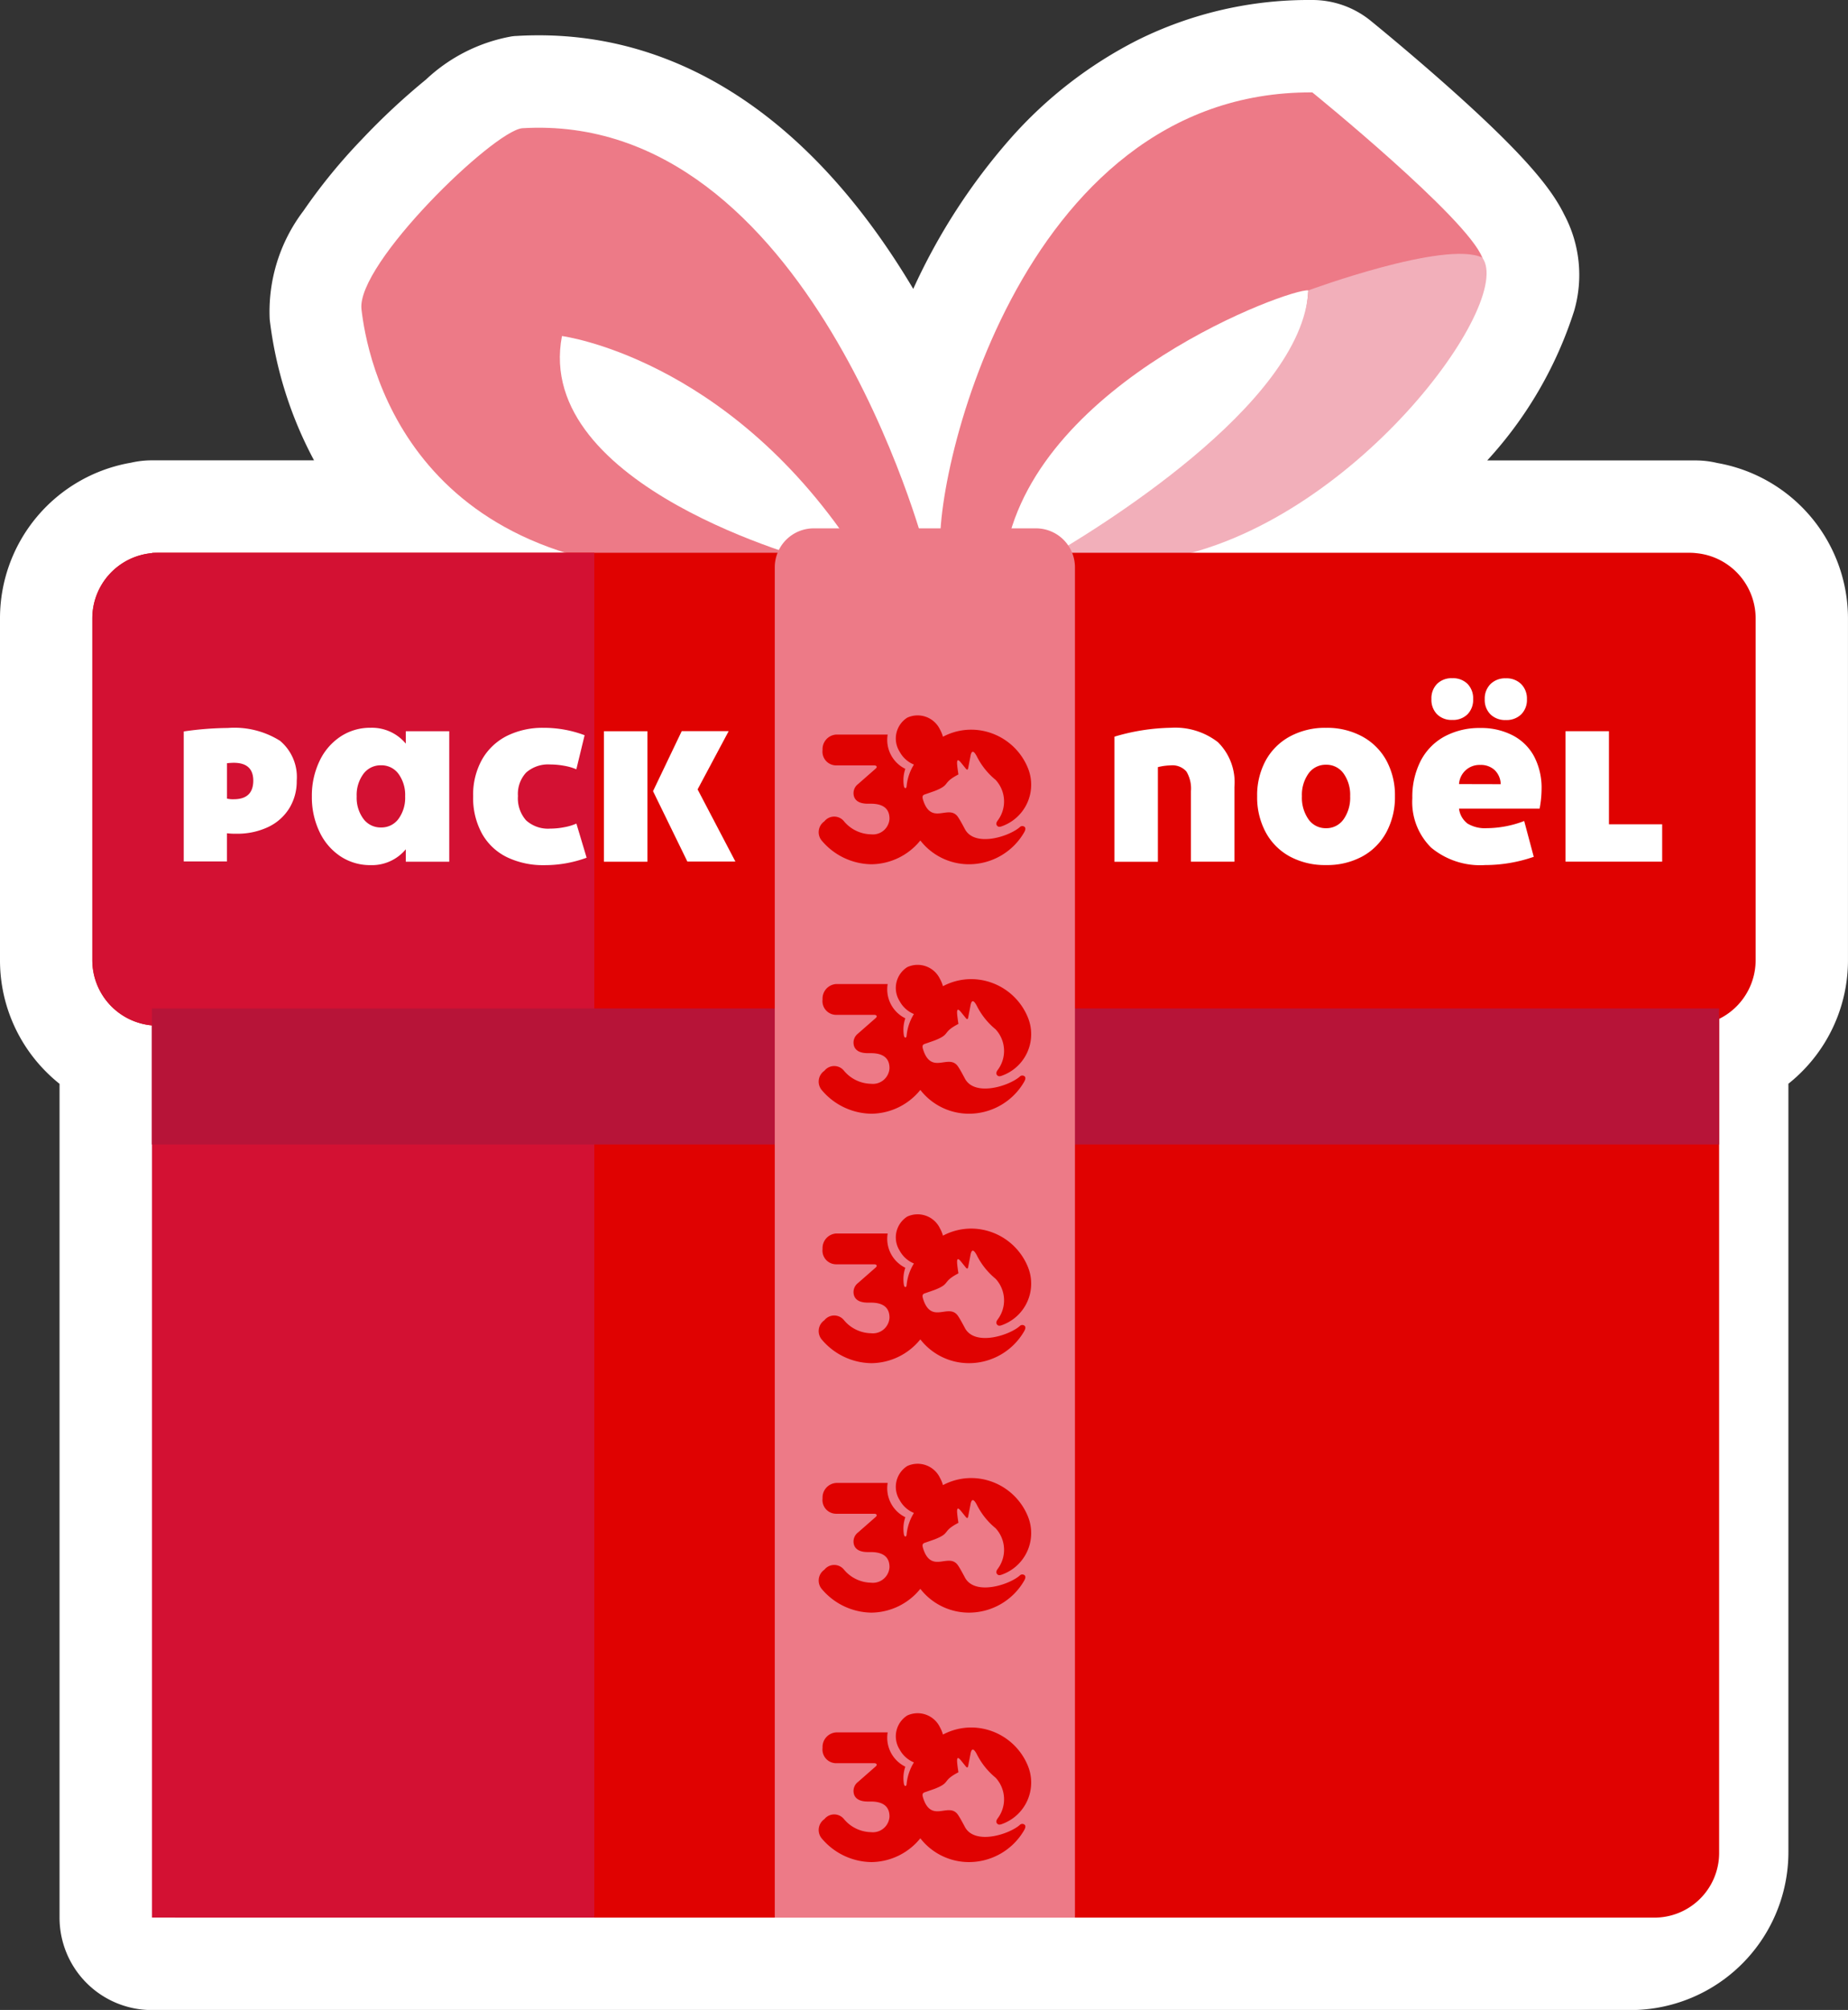 <svg id="Groupe_36228" data-name="Groupe 36228" xmlns="http://www.w3.org/2000/svg" width="72.275" height="78.575" viewBox="0 0 72.275 78.575">
  <rect x="0" y="0" width="72.275" height="78.575" fill="#333333" stroke="none"/>
  <path id="Tracé_11766" data-name="Tracé 11766" d="M-.766-13.876a1.806,1.806,0,0,1-1.806-1.806V-45.828c0-.025,0-.051,0-.076v-3.343a4.4,4.4,0,0,1-1.176-.908A4.355,4.355,0,0,1-4.9-53.111v-13.36a4.365,4.365,0,0,1,3.566-4.293l.117-.019a1.778,1.778,0,0,1,.453-.057H9.08a12.562,12.562,0,0,1-1.718-2.308,13.666,13.666,0,0,1-1.728-5.206A4.659,4.659,0,0,1,6.662-81.4a20.151,20.151,0,0,1,2.094-2.562,24.833,24.833,0,0,1,2.33-2.173,4.737,4.737,0,0,1,2.423-1.3l.092-.008c.255-.015.511-.023.764-.023A12.617,12.617,0,0,1,22.4-84.489a22.391,22.391,0,0,1,5.109,6.147,35.492,35.492,0,0,1,1.75,3.383c.051-.168.1-.335.159-.5a24.281,24.281,0,0,1,4.742-8.566,14.952,14.952,0,0,1,4.425-3.432,13.229,13.229,0,0,1,5.958-1.38h.085a1.809,1.809,0,0,1,1.126.4c.063.051,1.564,1.268,3.164,2.7,2.8,2.51,3.624,3.621,3.947,4.315a3.258,3.258,0,0,1,.237,2.494,14.291,14.291,0,0,1-3.376,5.51A24.094,24.094,0,0,1,47-70.841H59.624a1.818,1.818,0,0,1,.458.058,4.366,4.366,0,0,1,2.528,1.36,4.353,4.353,0,0,1,1.151,2.952v13.36a4.357,4.357,0,0,1-1.154,2.957,4.386,4.386,0,0,1-1.178.908v30.995a4.378,4.378,0,0,1-4.371,4.375Z" transform="translate(6.708 90.646)" fill="#fff"/>
  <path id="Tracé_11767" data-name="Tracé 11767" d="M-9.487-.669h.075s6.043,4.9,6.648,6.459c1.079,1.473-3.2,7.789-8.891,10.584h.358a1.522,1.522,0,0,1,1.413.955H5.595v.014A2.564,2.564,0,0,1,7.926,19.9v13.36a2.562,2.562,0,0,1-2.331,2.551V68.114A2.566,2.566,0,0,1,3.03,70.684H-54.795V40.462h0V35.806a2.562,2.562,0,0,1-2.329-2.551V19.9a2.563,2.563,0,0,1,2.089-2.518c.079-.014.16-.025.241-.032v-.014h16.168A11.147,11.147,0,0,1-46.6,7.808C-46.8,6.03-41.463.861-40.318.732c.221-.014.439-.019.655-.019,10.77,0,15.1,16.458,15.1,16.458s.017.058.045.16h.57c-.315-2.96,3.137-18,14.465-18m-11.929,18h.016a1.42,1.42,0,0,1,.061-.131l-.036-.069c0,.022-.009.043-.013.064-.008.046-.018.091-.027.137M-9.487-4.28h0a15.022,15.022,0,0,0-6.764,1.569,16.727,16.727,0,0,0-4.961,3.839A23.834,23.834,0,0,0-25.02,7.014C-28.876.53-33.938-2.9-39.664-2.9c-.289,0-.583.008-.874.026-.062,0-.123.009-.184.016A6.574,6.574,0,0,0-44.077-1.17a26.6,26.6,0,0,0-2.506,2.336,21.979,21.979,0,0,0-2.288,2.8,6.508,6.508,0,0,0-1.318,4.244,15.525,15.525,0,0,0,1.734,5.506h-6.34a3.648,3.648,0,0,0-.82.093l-.079.014A6.171,6.171,0,0,0-60.737,19.9v13.36a6.155,6.155,0,0,0,1.629,4.178,6.226,6.226,0,0,0,.7.653v2.376c0,.035,0,.071,0,.106V70.684A3.611,3.611,0,0,0-54.795,74.3H3.03a6.178,6.178,0,0,0,6.177-6.181V38.087a6.229,6.229,0,0,0,.7-.652,6.16,6.16,0,0,0,1.63-4.179V19.9a6.176,6.176,0,0,0-5.113-6.08,3.634,3.634,0,0,0-.829-.1H-2.572a15.689,15.689,0,0,0,3.4-5.848A5.023,5.023,0,0,0,.434,4.1C-.06,3.091-1.108,1.788-3.906-.716-5.539-2.177-7.073-3.422-7.137-3.474A3.617,3.617,0,0,0-9.39-4.28h-.1" transform="translate(60.737 4.28)" fill="#fff"/>
  <path id="Tracé_11768" data-name="Tracé 11768" d="M-4.08-3.046s-4.5-17.123-15.752-16.437c-1.144.128-6.483,5.3-6.282,7.076s1.7,10.493,13.9,10.277S-8.4-2.559-8.4-2.559s-11.008-2.88-9.873-8.8c0,0,6.4.824,11.354,8.247s2.839.067,2.839.067" transform="translate(40.251 24.496)" fill="#ed7a87"/>
  <path id="Tracé_11769" data-name="Tracé 11769" d="M-.007-3.359C-.467-5.92,2.919-21.576,14.511-21.508c0,0,6.043,4.9,6.648,6.459s-4.73,8.006-8.118,8.936C9.29-5.082,5.331-3.96,5.331-3.96s8.765-4.458,9.022-9.808c-.7-.093-10.505,3.492-11.818,10.122s-2.542.286-2.542.286" transform="translate(36.814 25.12)" fill="#ed7a87"/>
  <path id="Tracé_11770" data-name="Tracé 11770" d="M-3.195-.027C-4.645-.722-10,1.254-10,1.254c-.213,4.464-8.427,9.446-10.454,10.6l1.542-.113c1.44-.312.5.5,3.32,0C-8.3,10.45-1.9,1.737-3.195-.027" transform="translate(61.168 10.099)" fill="#f2afba"/>
  <path id="Tracé_11771" data-name="Tracé 11771" d="M-11.178,0V49.347a2.531,2.531,0,0,1-2.565,2.5H-71.568V0Z" transform="translate(78.413 23.119)" fill="#e00201"/>
  <path id="Tracé_11772" data-name="Tracé 11772" d="M-12.041-.475v13.36a2.562,2.562,0,0,1-2.331,2.551,2.006,2.006,0,0,1-.239.014H-74.528a1.935,1.935,0,0,1-.235-.014,2.562,2.562,0,0,1-2.331-2.551V-.475a2.562,2.562,0,0,1,2.331-2.551,1.989,1.989,0,0,1,.235-.014h59.917a2.006,2.006,0,0,1,.239.014A2.565,2.565,0,0,1-12.041-.475" transform="translate(80.704 24.65)" fill="#e00201"/>
  <path id="Tracé_11773" data-name="Tracé 11773" d="M-.431,0V.014A2.562,2.562,0,0,0-2.762,2.565v13.36a2.56,2.56,0,0,0,2.331,2.55V53.354h17.3V0Z" transform="translate(6.374 21.61)" fill="#d31133"/>
  <path id="Tracé_11774" data-name="Tracé 11774" d="M0-14.545H72.275V-93.12H0Z" transform="translate(0 93.12)" fill="none"/>
  <path id="Tracé_11775" data-name="Tracé 11775" d="M7.04-41.081H68.334V-46.4H7.04Z" transform="translate(-1.1 85.823)" fill="#b71438"/>
  <path id="Tracé_11776" data-name="Tracé 11776" d="M0-.025A12.483,12.483,0,0,1,1.725-.161a3.356,3.356,0,0,1,2.039.5A1.845,1.845,0,0,1,4.419,1.9a2.009,2.009,0,0,1-.294,1.083,1.945,1.945,0,0,1-.829.731,2.812,2.812,0,0,1-1.24.259,2.752,2.752,0,0,1-.365-.017v1.1H0ZM2.72,1.9q0-.7-.765-.7a2.53,2.53,0,0,0-.263.017V2.6a1,1,0,0,0,.263.025q.764,0,.765-.731" transform="translate(7.186 28.62)" fill="#fff"/>
  <path id="Tracé_11777" data-name="Tracé 11777" d="M-.994-.025v5.1h-1.7V4.589a1.719,1.719,0,0,1-1.376.62,2.1,2.1,0,0,1-1.177-.343,2.342,2.342,0,0,1-.82-.956,3.131,3.131,0,0,1-.3-1.386,3.124,3.124,0,0,1,.3-1.385,2.337,2.337,0,0,1,.82-.956A2.091,2.091,0,0,1-4.07-.161a1.719,1.719,0,0,1,1.376.62V-.025ZM-2.978,3.4a1.4,1.4,0,0,0,.259-.879,1.4,1.4,0,0,0-.259-.879.824.824,0,0,0-.684-.336.834.834,0,0,0-.689.336,1.384,1.384,0,0,0-.263.879,1.383,1.383,0,0,0,.263.879.832.832,0,0,0,.689.336A.822.822,0,0,0-2.978,3.4" transform="translate(18.564 28.612)" fill="#fff"/>
  <path id="Tracé_11778" data-name="Tracé 11778" d="M-.247-.937a2.243,2.243,0,0,1-.981-.914,2.884,2.884,0,0,1-.353-1.474,2.806,2.806,0,0,1,.357-1.453,2.322,2.322,0,0,1,.977-.913A3.133,3.133,0,0,1,1.172-6a4.511,4.511,0,0,1,1.606.289L2.455-4.379a2.166,2.166,0,0,0-.475-.137,3.068,3.068,0,0,0-.544-.051,1.3,1.3,0,0,0-.943.315,1.223,1.223,0,0,0-.322.917,1.3,1.3,0,0,0,.318.952,1.276,1.276,0,0,0,.948.323,2.836,2.836,0,0,0,.553-.056,2.111,2.111,0,0,0,.467-.14l.4,1.334A4.751,4.751,0,0,1,1.2-.631,3.261,3.261,0,0,1-.247-.937" transform="translate(20.086 34.453)" fill="#fff"/>
  <path id="Tracé_11779" data-name="Tracé 11779" d="M0-14.545H72.275V-93.12H0Z" transform="translate(0 93.12)" fill="none"/>
  <path id="Tracé_11780" data-name="Tracé 11780" d="M27.992-59.242h1.7v5.1h-1.7ZM29.912-56.9l1.122-2.346H32.87l-1.215,2.277,1.478,2.821H31.255Z" transform="translate(-4.372 87.829)" fill="#fff"/>
  <path id="Tracé_11781" data-name="Tracé 11781" d="M-.749-.1A2.2,2.2,0,0,1-.1,1.652V4.575H-1.8V1.813a1.289,1.289,0,0,0-.178-.764A.728.728,0,0,0-2.6.811a2.189,2.189,0,0,0-.493.068v3.7h-1.7V-.312A8.152,8.152,0,0,1-2.584-.66,2.726,2.726,0,0,1-.749-.1" transform="translate(48.378 29.111)" fill="#fff"/>
  <path id="Tracé_11782" data-name="Tracé 11782" d="M-.238-.932a2.345,2.345,0,0,1-.948-.948A2.885,2.885,0,0,1-1.521-3.29a2.84,2.84,0,0,1,.336-1.4,2.361,2.361,0,0,1,.948-.939,2.887,2.887,0,0,1,1.411-.336,2.884,2.884,0,0,1,1.41.336,2.356,2.356,0,0,1,.948.939,2.84,2.84,0,0,1,.336,1.4A2.885,2.885,0,0,1,3.531-1.88a2.34,2.34,0,0,1-.948.948A2.884,2.884,0,0,1,1.173-.6,2.887,2.887,0,0,1-.238-.932M1.857-2.385a1.465,1.465,0,0,0,.259-.905,1.432,1.432,0,0,0-.259-.892.82.82,0,0,0-.683-.34.821.821,0,0,0-.684.34A1.432,1.432,0,0,0,.23-3.29a1.465,1.465,0,0,0,.259.905.816.816,0,0,0,.684.344.815.815,0,0,0,.683-.344" transform="translate(50.688 34.418)" fill="#fff"/>
  <path id="Tracé_11783" data-name="Tracé 11783" d="M-.922-.944H-4.074a.865.865,0,0,0,.336.586,1.32,1.32,0,0,0,.752.178,4.138,4.138,0,0,0,1.461-.28l.374,1.4a5.82,5.82,0,0,1-1.9.322A3,3,0,0,1-5.162.582,2.5,2.5,0,0,1-5.9-1.351a3.094,3.094,0,0,1,.327-1.461,2.266,2.266,0,0,1,.931-.952,2.867,2.867,0,0,1,1.4-.332A2.668,2.668,0,0,1-1.959-3.8a1.982,1.982,0,0,1,.829.829A2.642,2.642,0,0,1-.845-1.717a4.234,4.234,0,0,1-.077.773M-4.932-4.632a.8.8,0,0,1-.221-.594.8.8,0,0,1,.221-.595.8.8,0,0,1,.595-.221.8.8,0,0,1,.595.221.8.8,0,0,1,.22.595.8.8,0,0,1-.22.594.8.8,0,0,1-.595.221.8.8,0,0,1-.595-.221M-2.443-1.9a.791.791,0,0,0-.238-.552.791.791,0,0,0-.56-.2.8.8,0,0,0-.833.748Zm-.4-2.728a.793.793,0,0,1-.225-.594.8.8,0,0,1,.225-.591.81.81,0,0,1,.6-.225.81.81,0,0,1,.6.225.8.8,0,0,1,.225.591.793.793,0,0,1-.225.594.818.818,0,0,1-.6.221.818.818,0,0,1-.6-.221" transform="translate(61.136 32.556)" fill="#fff"/>
  <path id="Tracé_11784" data-name="Tracé 11784" d="M0-14.545H72.275V-93.12H0Z" transform="translate(0 93.12)" fill="none"/>
  <path id="Tracé_11785" data-name="Tracé 11785" d="M-.7-.673V.788H-4.481v-5.1h1.7V-.673Z" transform="translate(65.707 32.897)" fill="#fff"/>
  <path id="Tracé_11786" data-name="Tracé 11786" d="M-2.172-10.053v-52.78a1.533,1.533,0,0,0-.11-.574A1.524,1.524,0,0,0-3.7-64.362h-8.689a1.524,1.524,0,0,0-1.413.955,1.533,1.533,0,0,0-.11.574v52.78Z" transform="translate(44.213 85.017)" fill="#ed7a87"/>
  <path id="Tracé_11787" data-name="Tracé 11787" d="M-1.061-.828c-.107-.2-.194-.364-.278-.488-.245-.359-.639-.062-.967-.162-.158-.049-.3-.185-.4-.509-.046-.143-.008-.187.062-.211s.312-.107.4-.14c.635-.251.262-.3.921-.643,0,0-.038-.244-.048-.365-.02-.224.027-.246.154-.089l.188.232c.037.043.071.051.086-.019l.087-.45c.041-.255.12-.259.246-.028A2.816,2.816,0,0,0,.13-2.77,1.242,1.242,0,0,1,.2-1.163c-.046.073-.056.128-.015.18s.089.063.187.028A1.722,1.722,0,0,0,1.4-3.217a2.406,2.406,0,0,0-1.964-1.5,2.347,2.347,0,0,0-1.364.262,1.3,1.3,0,0,0-.114-.278A.969.969,0,0,0-3.326-5.2a.965.965,0,0,0-.294,1.333,1.113,1.113,0,0,0,.556.5,1.955,1.955,0,0,0-.286.849c-.005.043-.017.068-.045.071s-.046-.022-.06-.078A1.381,1.381,0,0,1-3.4-3.2,1.259,1.259,0,0,1-4.09-4.54H-6.1a.569.569,0,0,0-.537.6h0a.537.537,0,0,0,.537.605h1.483c.108,0,.121.071.062.122h0l-.691.606a.445.445,0,0,0-.176.417c.024.186.166.353.554.353h.122c.426,0,.727.154.727.586A.65.65,0,0,1-4.74-.64a1.412,1.412,0,0,1-1.072-.526.491.491,0,0,0-.755.019.514.514,0,0,0-.089.767,2.579,2.579,0,0,0,1.93.91A2.491,2.491,0,0,0-2.813-.4,2.409,2.409,0,0,0-.911.53,2.494,2.494,0,0,0,1.246-.715c.044-.078.084-.181,0-.229a.14.14,0,0,0-.176.029C.634-.544-.67-.14-1.061-.828" transform="translate(38.807 33.257)" fill="#e00201"/>
  <path id="Tracé_11788" data-name="Tracé 11788" d="M-1.061-.828c-.107-.2-.194-.364-.278-.488-.245-.359-.639-.062-.967-.162-.158-.049-.3-.185-.4-.509-.046-.143-.008-.187.062-.211s.312-.107.4-.14c.635-.251.262-.3.921-.643,0,0-.038-.244-.048-.365-.02-.224.027-.246.154-.089l.188.232c.037.043.071.051.086-.019l.087-.45c.041-.255.12-.259.246-.028A2.807,2.807,0,0,0,.13-2.77,1.242,1.242,0,0,1,.2-1.163c-.046.073-.056.128-.015.18s.089.063.187.028A1.722,1.722,0,0,0,1.4-3.217a2.406,2.406,0,0,0-1.964-1.5,2.347,2.347,0,0,0-1.364.262,1.3,1.3,0,0,0-.114-.278A.969.969,0,0,0-3.326-5.2a.965.965,0,0,0-.294,1.333,1.113,1.113,0,0,0,.556.5,1.955,1.955,0,0,0-.286.849c-.005.043-.017.068-.045.071s-.046-.022-.06-.078A1.381,1.381,0,0,1-3.4-3.2,1.259,1.259,0,0,1-4.09-4.54H-6.1a.569.569,0,0,0-.537.6h0a.537.537,0,0,0,.537.605h1.483c.108,0,.121.071.062.122h0l-.691.606a.445.445,0,0,0-.176.417c.024.186.166.353.554.353h.122c.426,0,.727.154.727.586A.65.65,0,0,1-4.74-.64a1.412,1.412,0,0,1-1.072-.526.491.491,0,0,0-.755.019.514.514,0,0,0-.089.767,2.579,2.579,0,0,0,1.93.91A2.491,2.491,0,0,0-2.813-.4,2.409,2.409,0,0,0-.911.53,2.494,2.494,0,0,0,1.246-.715c.044-.078.084-.181,0-.229a.14.14,0,0,0-.176.029C.634-.544-.67-.14-1.061-.828" transform="translate(38.807 43.009)" fill="#e00201"/>
  <path id="Tracé_11789" data-name="Tracé 11789" d="M-1.061-.828c-.107-.2-.194-.364-.278-.488-.245-.359-.639-.062-.967-.162-.158-.049-.3-.185-.4-.509-.046-.143-.008-.187.062-.211s.312-.107.4-.14c.635-.251.262-.3.921-.643,0,0-.038-.244-.048-.365-.02-.224.027-.246.154-.089l.188.232c.037.043.071.051.086-.019l.087-.45c.041-.255.12-.259.246-.028A2.807,2.807,0,0,0,.13-2.77,1.242,1.242,0,0,1,.2-1.163c-.046.073-.056.128-.015.18s.089.063.187.028A1.722,1.722,0,0,0,1.4-3.217a2.406,2.406,0,0,0-1.964-1.5,2.347,2.347,0,0,0-1.364.262,1.3,1.3,0,0,0-.114-.278A.969.969,0,0,0-3.326-5.2a.965.965,0,0,0-.294,1.333,1.113,1.113,0,0,0,.556.5,1.955,1.955,0,0,0-.286.849c-.005.043-.017.068-.045.071s-.046-.022-.06-.078A1.381,1.381,0,0,1-3.4-3.2,1.259,1.259,0,0,1-4.09-4.54H-6.1a.57.57,0,0,0-.537.6h0a.537.537,0,0,0,.537.605h1.483c.108,0,.121.071.062.122h0l-.691.606a.445.445,0,0,0-.176.417c.024.186.166.353.554.353h.122c.426,0,.727.154.727.586A.65.65,0,0,1-4.74-.64a1.412,1.412,0,0,1-1.072-.526.491.491,0,0,0-.755.019.514.514,0,0,0-.089.767,2.579,2.579,0,0,0,1.93.91A2.491,2.491,0,0,0-2.813-.4,2.409,2.409,0,0,0-.911.53,2.494,2.494,0,0,0,1.246-.715c.044-.078.084-.181,0-.229a.14.14,0,0,0-.176.029C.634-.544-.67-.14-1.061-.828" transform="translate(38.807 52.761)" fill="#e00201"/>
  <path id="Tracé_11790" data-name="Tracé 11790" d="M-1.061-.828c-.107-.2-.194-.364-.278-.488-.245-.359-.639-.062-.967-.162-.158-.049-.3-.185-.4-.509-.046-.143-.008-.187.062-.211s.312-.107.4-.14c.635-.251.262-.3.921-.643,0,0-.038-.244-.048-.365-.02-.224.027-.246.154-.089l.188.232c.037.043.071.051.086-.019l.087-.45c.041-.255.12-.259.246-.028A2.807,2.807,0,0,0,.13-2.77,1.242,1.242,0,0,1,.2-1.163c-.046.073-.056.128-.015.18s.089.063.187.028A1.722,1.722,0,0,0,1.4-3.217a2.406,2.406,0,0,0-1.964-1.5,2.347,2.347,0,0,0-1.364.262,1.3,1.3,0,0,0-.114-.278A.969.969,0,0,0-3.326-5.2a.965.965,0,0,0-.294,1.333,1.113,1.113,0,0,0,.556.5,1.955,1.955,0,0,0-.286.849c-.005.043-.017.068-.045.071s-.046-.022-.06-.078A1.381,1.381,0,0,1-3.4-3.2,1.259,1.259,0,0,1-4.09-4.54H-6.1a.57.57,0,0,0-.537.6h0a.537.537,0,0,0,.537.605h1.483c.108,0,.121.071.062.122h0l-.691.606a.445.445,0,0,0-.176.417c.024.186.166.353.554.353h.122c.426,0,.727.154.727.586A.65.65,0,0,1-4.74-.64a1.412,1.412,0,0,1-1.072-.526.491.491,0,0,0-.755.019.514.514,0,0,0-.089.767,2.579,2.579,0,0,0,1.93.91A2.491,2.491,0,0,0-2.813-.4,2.409,2.409,0,0,0-.911.53,2.494,2.494,0,0,0,1.246-.715c.044-.078.084-.181,0-.229a.14.14,0,0,0-.176.029C.634-.544-.67-.14-1.061-.828" transform="translate(38.807 62.513)" fill="#e00201"/>
  <path id="Tracé_11791" data-name="Tracé 11791" d="M-1.061-.828c-.107-.2-.194-.364-.278-.488-.245-.359-.639-.062-.967-.162-.158-.049-.3-.185-.4-.509-.046-.143-.008-.187.062-.211s.312-.107.4-.14c.635-.251.262-.3.921-.643,0,0-.038-.244-.048-.365-.02-.224.027-.246.154-.089l.188.232c.037.043.071.051.086-.019l.087-.45c.041-.255.12-.259.246-.028A2.816,2.816,0,0,0,.13-2.77,1.242,1.242,0,0,1,.2-1.163c-.046.073-.056.128-.015.18s.089.063.187.028A1.722,1.722,0,0,0,1.4-3.217a2.406,2.406,0,0,0-1.964-1.5,2.347,2.347,0,0,0-1.364.262,1.3,1.3,0,0,0-.114-.278A.969.969,0,0,0-3.326-5.2a.965.965,0,0,0-.294,1.333,1.113,1.113,0,0,0,.556.5,1.955,1.955,0,0,0-.286.849c-.005.043-.017.068-.045.071s-.046-.022-.06-.078A1.381,1.381,0,0,1-3.4-3.2,1.259,1.259,0,0,1-4.09-4.54H-6.1a.569.569,0,0,0-.537.6h0a.537.537,0,0,0,.537.605h1.483c.108,0,.121.071.062.122h0l-.691.606a.444.444,0,0,0-.176.417c.024.186.166.353.554.353h.122c.426,0,.727.154.727.586A.65.65,0,0,1-4.74-.64a1.412,1.412,0,0,1-1.072-.526.491.491,0,0,0-.755.019.514.514,0,0,0-.089.767,2.579,2.579,0,0,0,1.93.91A2.491,2.491,0,0,0-2.813-.4,2.409,2.409,0,0,0-.911.53,2.494,2.494,0,0,0,1.246-.715c.044-.078.084-.181,0-.229a.14.14,0,0,0-.176.029C.634-.544-.67-.14-1.061-.828" transform="translate(38.807 72.265)" fill="#e00201"/>
  <path id="Tracé_11792" data-name="Tracé 11792" d="M0-14.545H72.275V-93.12H0Z" transform="translate(0 93.12)" fill="none"/>
</svg>
